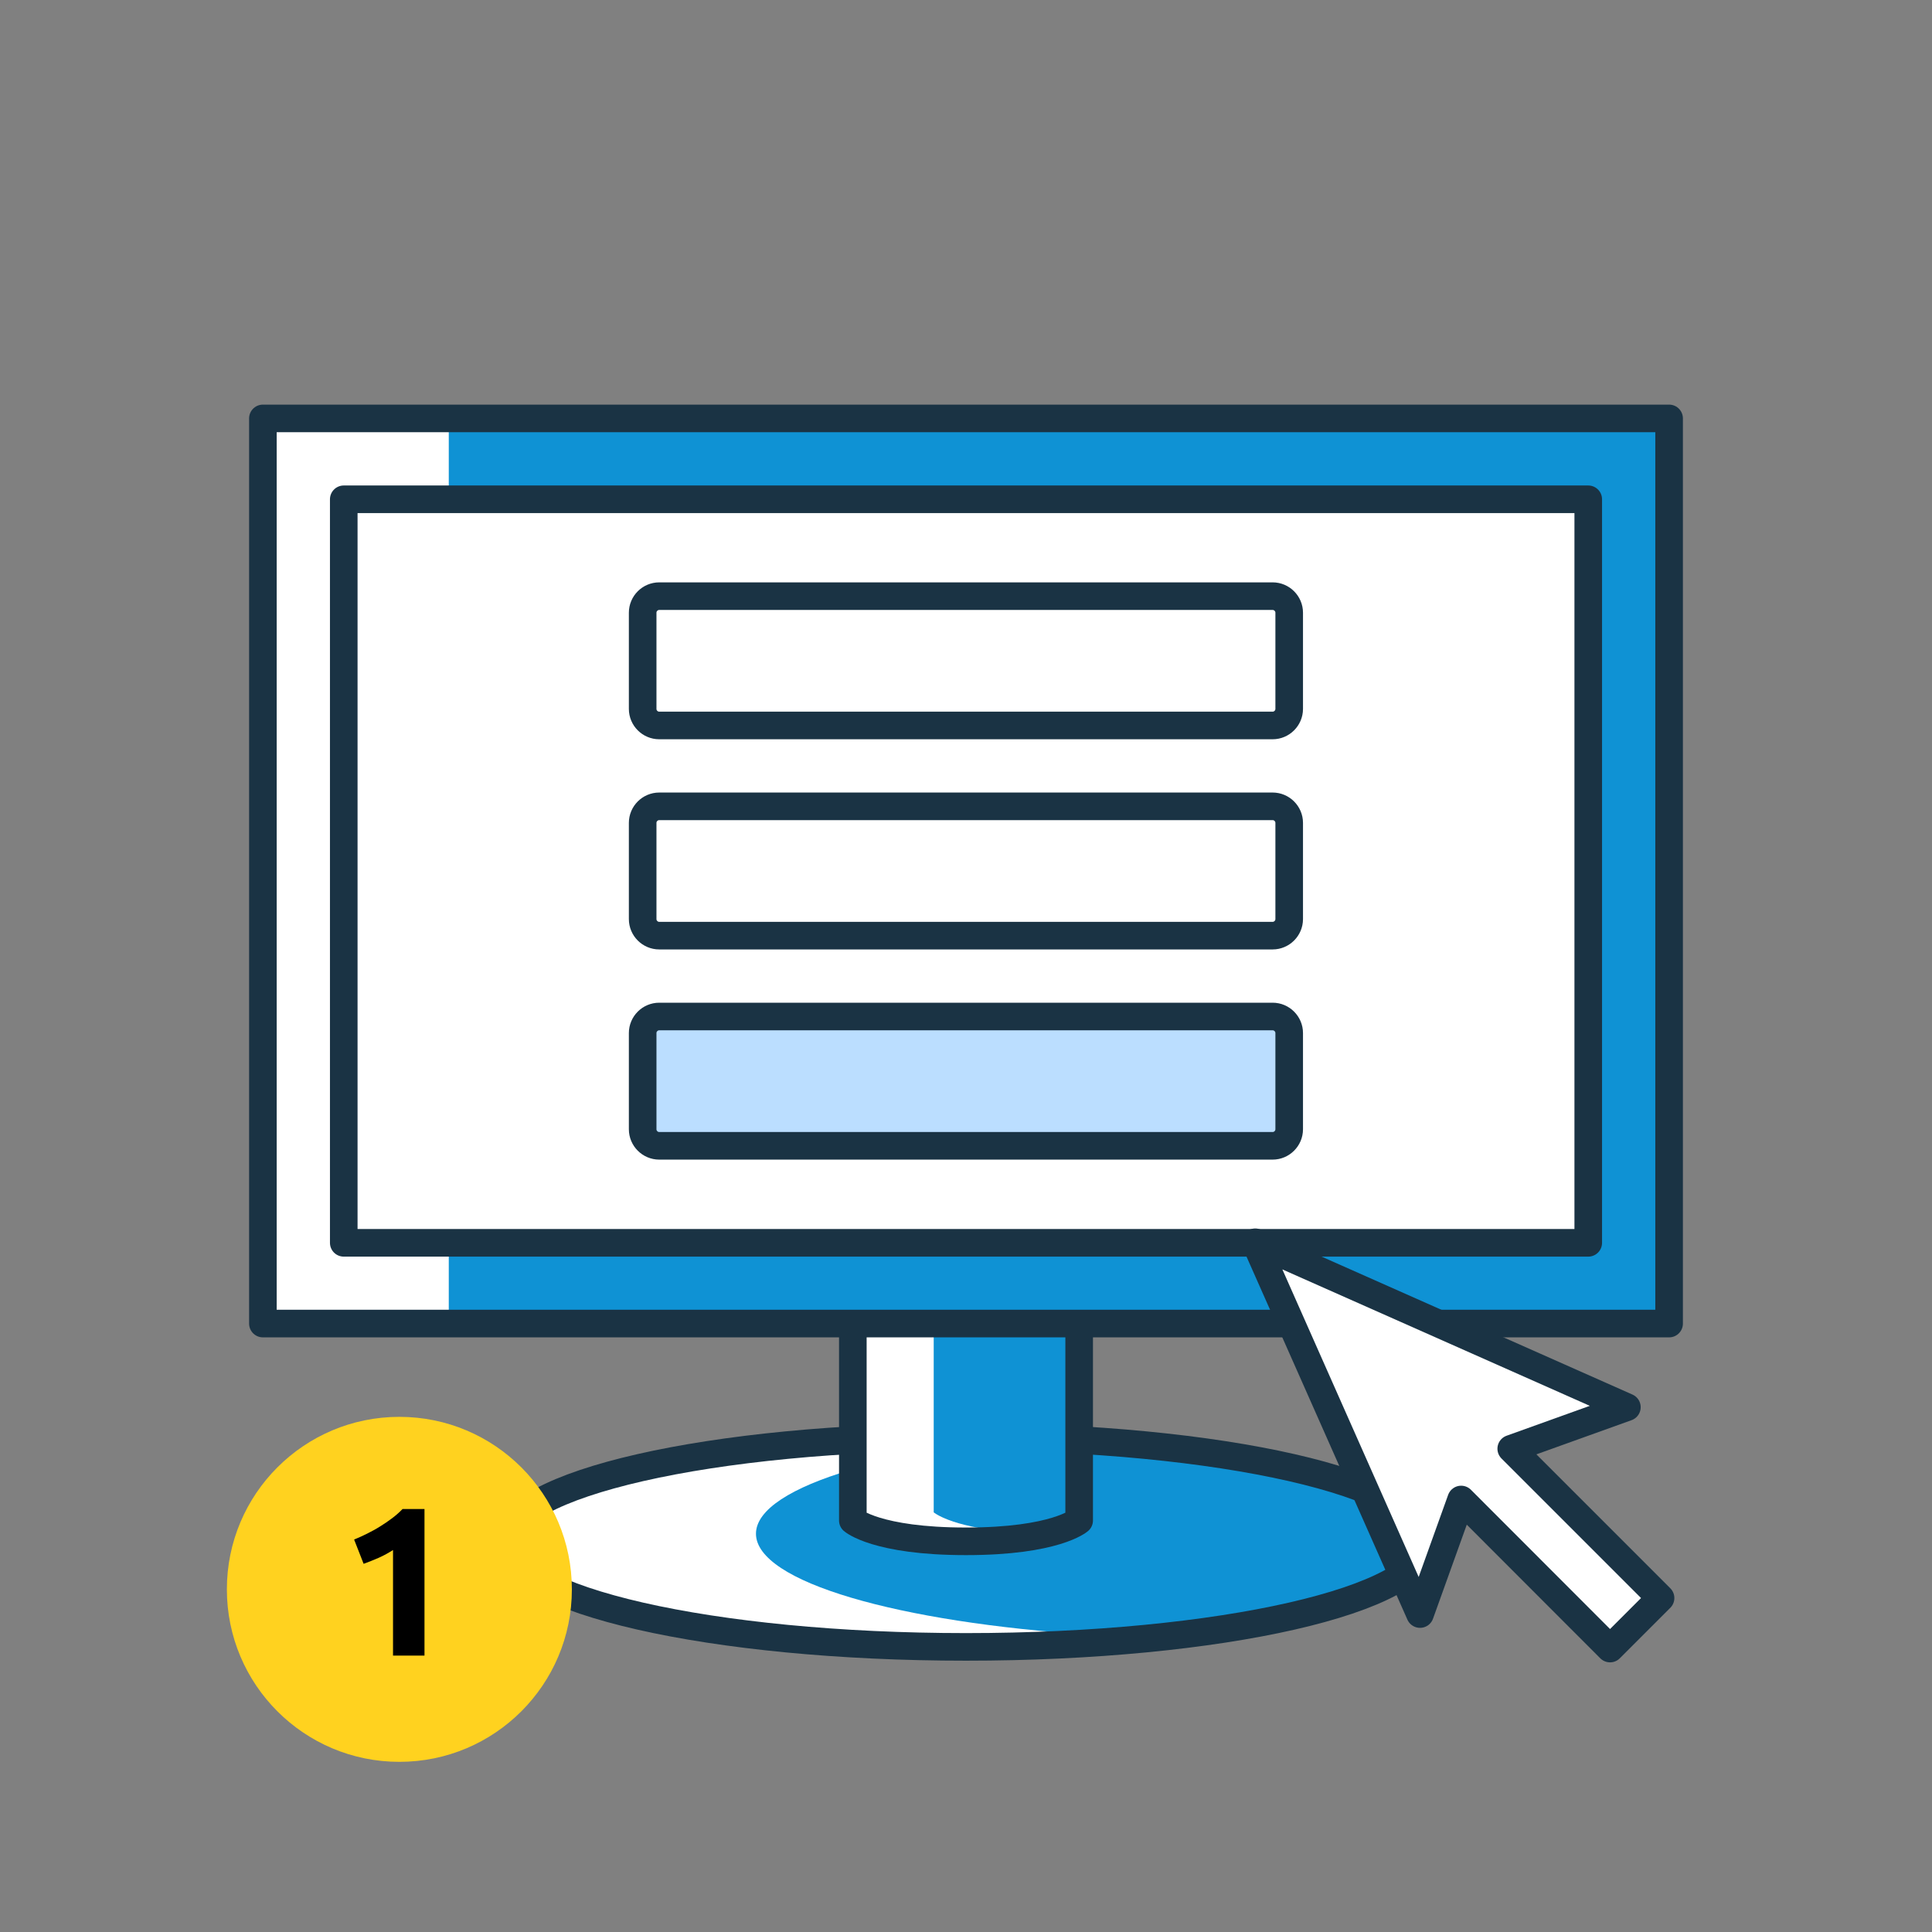<svg width="140" height="140" viewBox="0 0 140 140" fill="none" xmlns="http://www.w3.org/2000/svg">
<rect x="0" y="0" width="140" height="140" fill="#808080" stroke="none"/>
<g clip-path="url(#clip0_123_1997)">
<path d="M70 118.75C88.44 118.75 103.38 115.34 103.38 111.14C103.38 106.94 88.43 103.53 70 103.53C51.57 103.53 36.62 106.94 36.62 111.14C36.62 115.34 51.57 118.75 70 118.75Z" fill="white"/>
<path d="M79.08 103.81C65.06 104.71 54.78 107.65 54.78 111.14C54.78 114.63 65.06 117.56 79.08 118.47C93.1 117.57 103.38 114.63 103.38 111.14C103.38 107.65 93.1 104.72 79.08 103.81Z" fill="#0F92D4"/>
<path d="M70 119.34C88.44 119.34 103.38 115.93 103.38 111.73C103.38 107.53 88.43 104.12 70 104.12C51.57 104.12 36.62 107.53 36.62 111.73C36.62 115.93 51.57 119.34 70 119.34Z" stroke="#1A3344" stroke-width="2" stroke-linecap="round" stroke-linejoin="round"/>
<path d="M78.2 109.59C78.2 109.59 76.49 111.1 70 111.1C63.51 111.1 61.8 109.59 61.8 109.59V75.41H78.2V109.59Z" fill="white"/>
<path d="M72.93 110.98C77.02 110.62 78.2 109.59 78.2 109.59V75.41H67.66V109.59C67.66 109.59 68.85 110.62 72.93 110.98Z" fill="#0F92D4"/>
<path d="M78.2 110.18C78.2 110.18 76.49 111.69 70 111.69C63.51 111.69 61.8 110.18 61.8 110.18V76H78.2V110.18V110.18Z" stroke="#1A3344" stroke-width="2" stroke-linecap="round" stroke-linejoin="round"/>
<path d="M120.95 29.73H19.05V95.33H120.95V29.73Z" fill="white"/>
<path d="M120.95 29.73H32.52V95.33H120.95V29.73Z" fill="#0F92D4"/>
<path d="M120.95 30.32H19.05V95.91H120.95V30.32Z" stroke="#1A3344" stroke-width="2" stroke-linecap="round" stroke-linejoin="round"/>
<path d="M115.09 36.18H24.91V90.06H115.09V36.18Z" fill="white"/>
<path d="M92.23 43.2H47.77C47.11 43.2 46.57 43.74 46.57 44.4V51.37C46.57 52.03 47.11 52.57 47.77 52.57H92.22C92.88 52.57 93.42 52.03 93.42 51.37V44.4C93.42 43.74 92.88 43.2 92.22 43.2H92.23Z" fill="white" stroke="#1A3344" stroke-width="2" stroke-linecap="round" stroke-linejoin="round"/>
<path d="M92.23 58.43H47.77C47.11 58.43 46.57 58.97 46.57 59.63V66.6C46.57 67.26 47.11 67.8 47.77 67.8H92.22C92.88 67.8 93.42 67.26 93.42 66.6V59.63C93.42 58.97 92.88 58.43 92.22 58.43H92.23Z" fill="white" stroke="#1A3344" stroke-width="2" stroke-linecap="round" stroke-linejoin="round"/>
<path d="M92.23 73.66H47.77C47.11 73.66 46.57 74.2 46.57 74.86V81.83C46.57 82.49 47.11 83.03 47.77 83.03H92.22C92.88 83.03 93.42 82.49 93.42 81.83V74.86C93.42 74.2 92.88 73.66 92.22 73.66H92.23Z" fill="#BBDEFF" stroke="#1A3344" stroke-width="2" stroke-linecap="round" stroke-linejoin="round"/>
<path d="M115.09 36.18H24.91V90.06H115.09V36.18Z" stroke="#1A3344" stroke-width="2" stroke-linecap="round" stroke-linejoin="round"/>
<path d="M117.89 101.97L90.96 90.02L102.9 116.96L105.88 108.66L116.67 119.46L120.33 115.8L109.51 104.98L117.89 101.97Z" fill="white" stroke="#1A3344" stroke-width="2" stroke-linecap="round" stroke-linejoin="round"/>
<path d="M28.94 127.67C35.843 127.67 41.44 122.074 41.44 115.17C41.44 108.266 35.843 102.67 28.94 102.67C22.036 102.67 16.44 108.266 16.44 115.17C16.44 122.074 22.036 127.67 28.94 127.67Z" fill="#FFD21F"/>
<path d="M25.66 111.56C25.96 111.44 26.27 111.3 26.59 111.14C26.91 110.98 27.23 110.81 27.53 110.62C27.84 110.43 28.13 110.23 28.41 110.02C28.69 109.81 28.94 109.59 29.17 109.35H30.76V119.97H28.48V112.32C28.17 112.52 27.83 112.71 27.45 112.88C27.07 113.05 26.7 113.19 26.35 113.32L25.66 111.56Z" fill="black"/>
</g>
<defs>
<clipPath id="clip0_123_1997">
<rect width="140" height="140" fill="white"/>
</clipPath>
</defs>
</svg>

